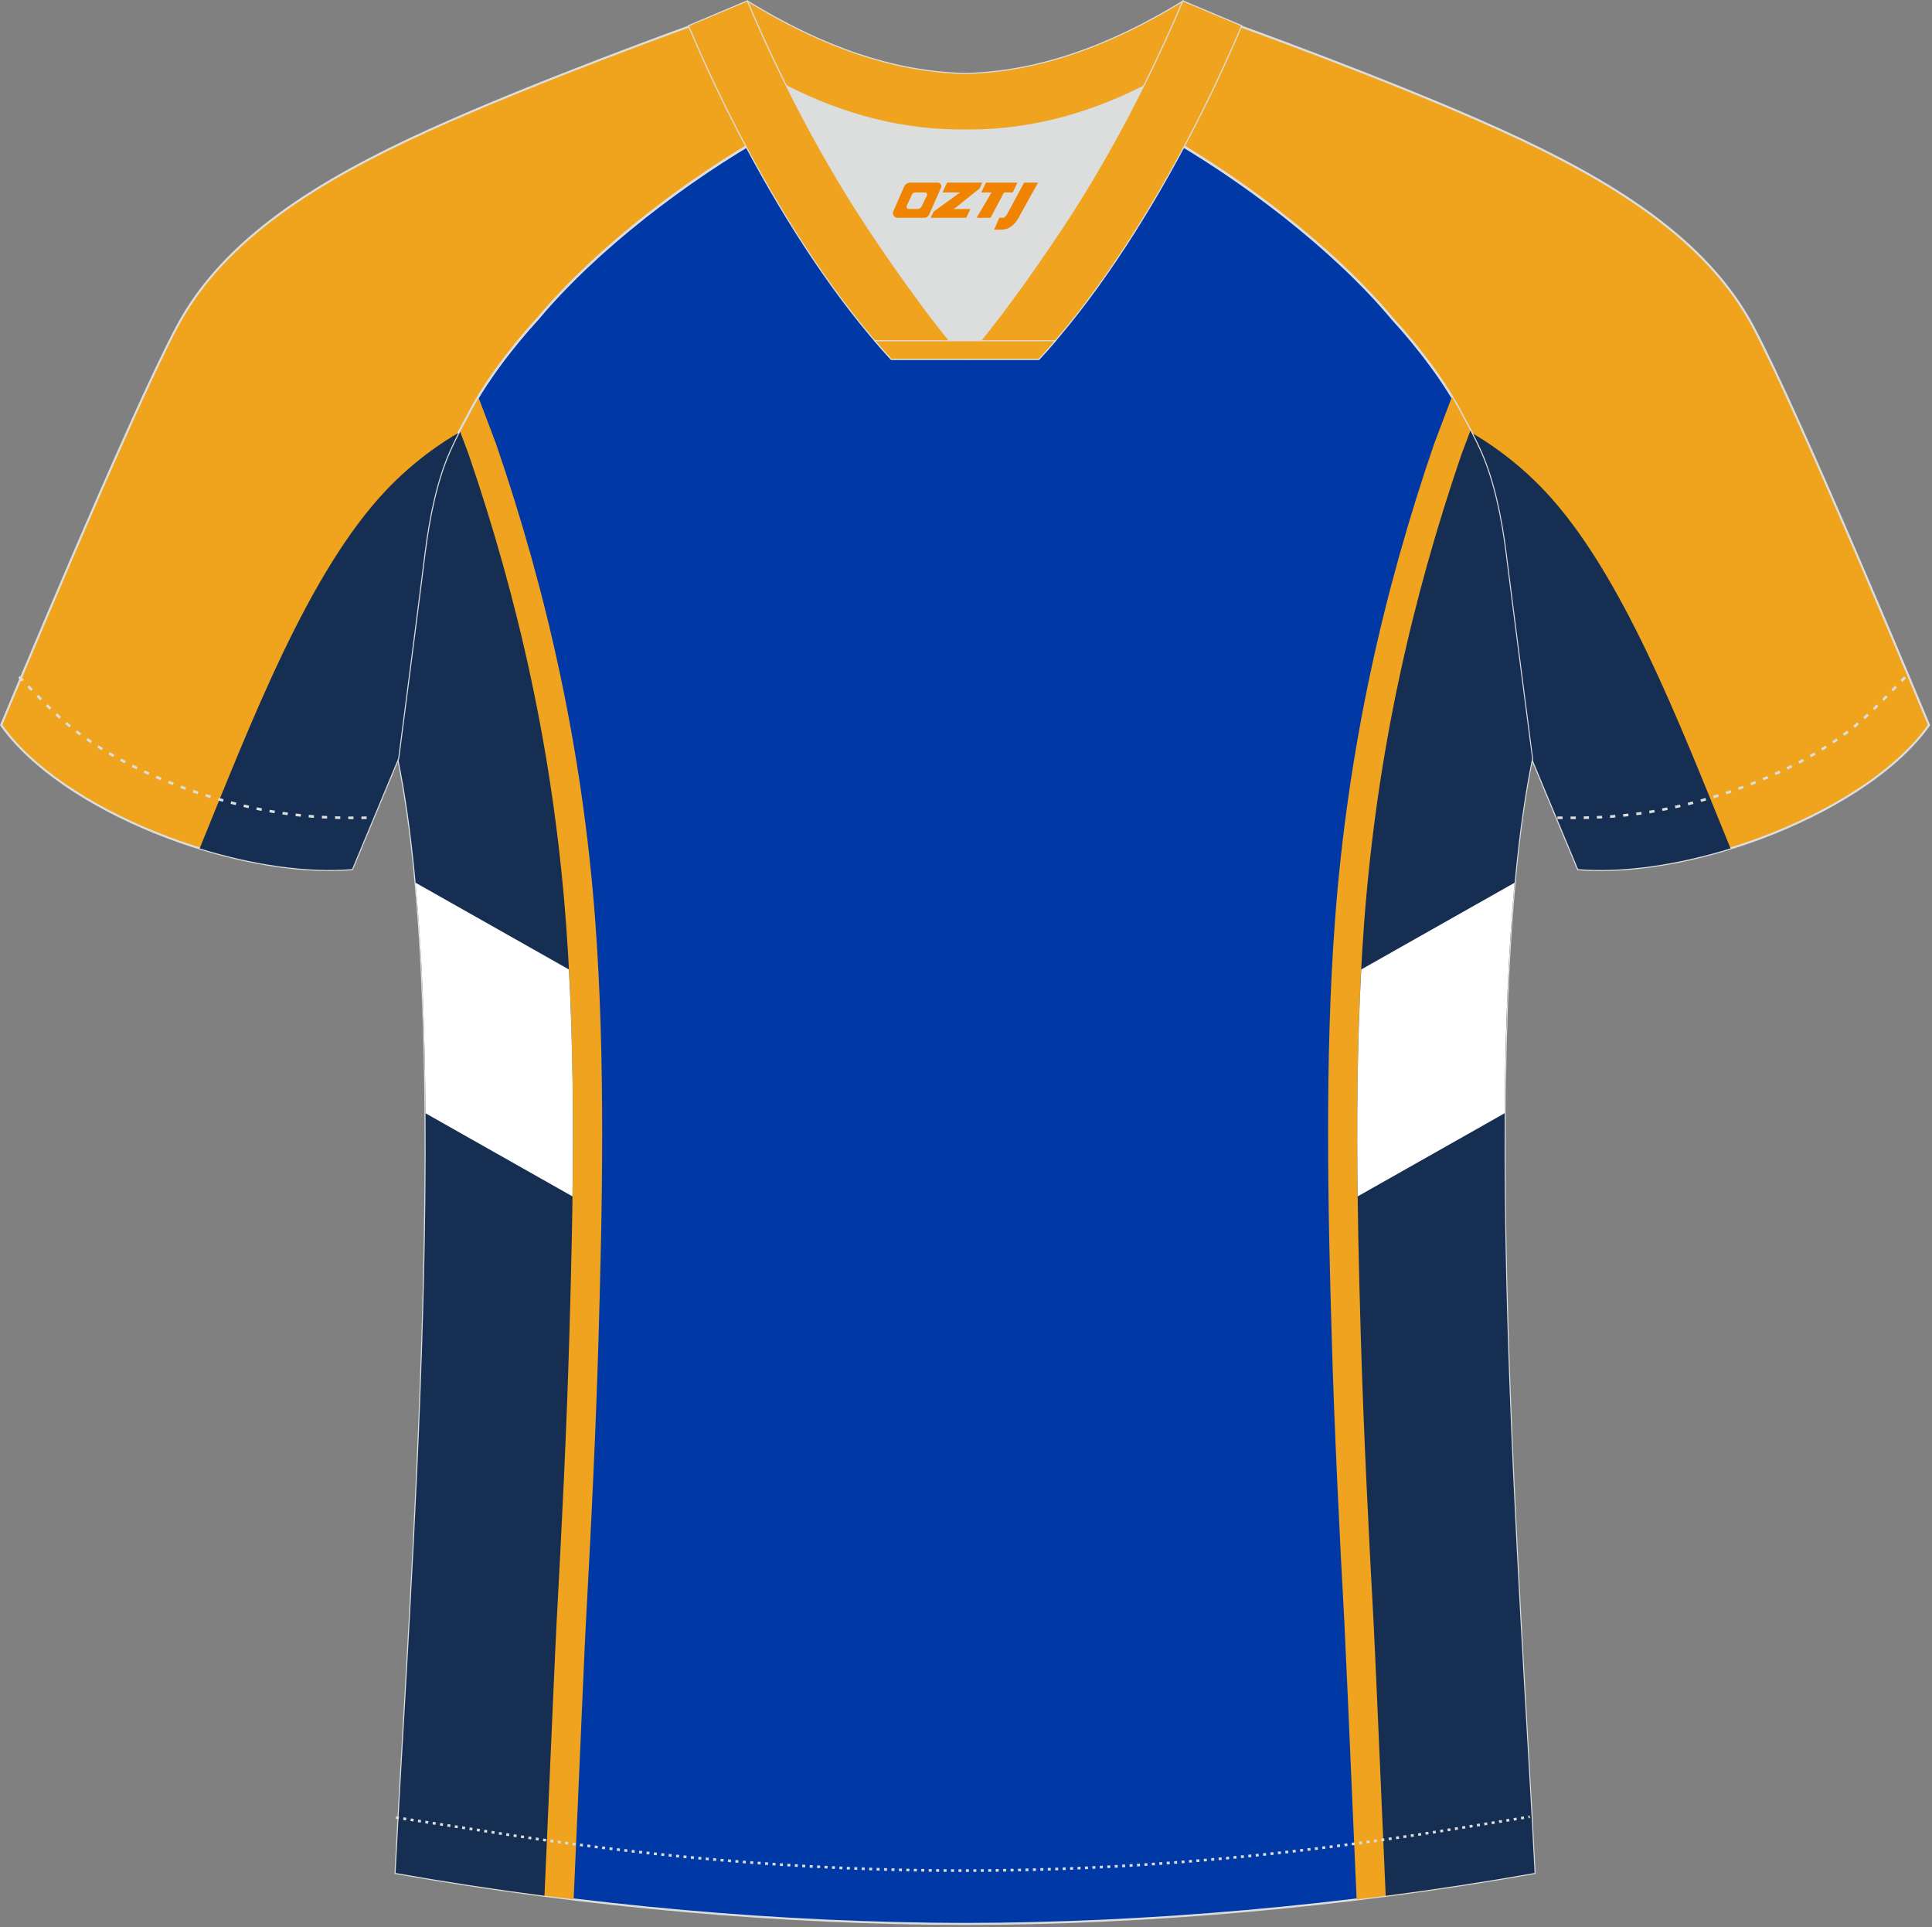 <?xml version="1.0" encoding="utf-8"?>
<!-- Generator: Adobe Illustrator 19.0.0, SVG Export Plug-In . SVG Version: 6.00 Build 0)  -->
<svg xmlns="http://www.w3.org/2000/svg" xmlns:xlink="http://www.w3.org/1999/xlink" version="1.1" id="图层_1" x="0px" y="0px" width="374px" height="373px" viewBox="0 0 374 373" enable-background="new 0 0 374 373" xml:space="preserve">
<rect x="0" y="0" width="374" height="373" fill="#808080" stroke="none"/>
<g id="XMLID_20_">
	<path fill="#F0A31D" stroke="#DCDDDD" stroke-width="0.4" stroke-miterlimit="22.926" d="M221.92,24.18   c7.08-5.95,12.46-12.55,16.99-19.54c0,0,30.63,10.99,51.78,20.61c21.15,9.61,39.54,20.88,48.62,37.85s34.11,77.23,34.11,77.23   c-11.56,16.47-45.25,29.73-67.93,27.89l-8.92-21.4c0,0-3.8-29.24-5.12-39.81c-0.85-6.78-2.31-14.06-4.84-19.68   c-1.01-2.25-2.15-4.48-3.4-6.7c-3.26-6.52-8.77-13.67-13.7-19.02C257.64,47.35,238.29,32.92,221.92,24.18z"/>
	<path fill="#152E52" d="M284.91,83.79c2.68,1.53,8.34,5.14,14.01,11.11c15.11,15.93,26.2,45.13,36.08,69.3   c-10.2,3.15-20.69,4.73-29.51,4.01l-8.92-21.4c0,0-3.8-29.24-5.12-39.81c-0.85-6.78-2.31-14.06-4.84-19.68   C286.08,86.15,285.52,84.97,284.91,83.79z"/>
	<path fill="#0039A6" stroke="#DCDDDD" stroke-width="0.4" stroke-miterlimit="22.926" d="M291.47,107.13   c1.27,10.18,4.85,37.71,5.11,39.69c-10.86,52.55-2.19,162.18,0.48,215.68c-36.81,6.53-75.42,9.83-110.24,9.86   c-34.82-0.04-73.43-3.33-110.24-9.86c2.68-53.5,11.35-163.13,0.49-215.68c0.25-1.98,3.83-29.51,5.1-39.69   c0.85-6.78,2.31-14.06,4.84-19.68c1.01-2.25,2.15-4.48,3.4-6.7c3.26-6.52,8.77-13.67,13.69-19.02   c11.2-13.44,29.03-27.02,44.74-35.86c0.96-0.54-1.02-15.4-0.07-15.91c3.94,3.32,25.19,3.25,30.33,6.12l-2.65,0.68   c6.1,2.82,12.98,4.24,19.71,4.25c6.74-0.02-2.74-1.43,3.36-4.26l5.7-2.51c5.14-2.86,16.2-2.27,20.14-5.59   c0.73,0.39-1.96,16.43-1.22,16.84c15.87,8.82,34.04,22.6,45.4,36.23c4.92,5.36,10.44,12.5,13.7,19.02c1.25,2.22,2.39,4.46,3.4,6.7   C289.15,93.07,290.62,100.35,291.47,107.13z"/>
	<path fill="#F0A31E" d="M103.92,179.09c-1.21-16.28-3.49-31.72-6.65-46.54c-3.07-14.42-6.98-28.29-11.56-41.79   c0.4-1.15,0.84-2.26,1.31-3.32c1.01-2.25,2.15-4.48,3.4-6.7c0.64-1.28,1.37-2.59,2.17-3.9c0.31,0.82,0.68,1.79,1.08,2.83   c1.13,2.98,2.3,6.05,2.37,6.27c4.89,14.27,9.06,28.95,12.32,44.26c3.27,15.33,5.62,31.27,6.87,48.05c1,13.37,1.34,27.33,1.34,41.1   c0,13.66-0.34,26.92-0.69,39.2c-0.27,9.46-0.64,18.74-1.06,27.91c-0.43,9.48-0.92,18.7-1.41,27.82c-0.1,1.85-0.35,7.23-0.68,14.83   c-0.34,7.75-0.78,17.85-1.26,28.92l-0.42,9.57c-5.59-0.68-11.18-1.43-16.74-2.25c1.98-0.76,3.86-1.38,5.6-1.82l0.26-5.99   c0.48-11.07,0.92-21.17,1.26-28.92c0.35-7.9,0.6-13.35,0.68-14.92c0.51-9.39,1-18.68,1.41-27.73c0.43-9.36,0.8-18.63,1.06-27.73   c0.36-12.28,0.69-25.51,0.69-38.89C105.26,206.09,104.92,192.47,103.92,179.09z"/>
	<path fill="#152E51" d="M109.57,178.67c-2.47-33.06-9.26-62.76-18.91-90.91c-0.06-0.17-0.8-2.13-1.66-4.41   c-0.71,1.36-1.37,2.72-1.98,4.09c-2.53,5.62-3.99,12.9-4.84,19.68c-1.27,10.18-4.85,37.71-5.1,39.69   C87.93,199.37,79.26,309,76.58,362.5c9.52,1.69,19.15,3.16,28.82,4.41l0.4-9.11c0.96-22.14,1.76-40.38,1.95-43.8   c1.01-18.51,1.93-37.03,2.47-55.6C110.93,233.84,111.57,205.42,109.57,178.67z"/>
	<path fill="#FFFFFF" d="M82.37,215.46l28.45,16.09c0.19-14.37,0.1-29.3-0.69-43.92l-29.69-16.79   C81.69,184.29,82.26,199.48,82.37,215.46z"/>
	<path fill="#F0A31E" d="M258.42,178.25c1.25-16.77,3.61-32.72,6.87-48.05c3.26-15.31,7.43-29.99,12.32-44.26   c0.08-0.22,1.24-3.29,2.37-6.27c0.4-1.04,0.77-2.01,1.08-2.83c0.8,1.32,1.53,2.62,2.17,3.91c1.25,2.22,2.39,4.46,3.4,6.7   c0.47,1.05,0.91,2.16,1.31,3.32c-4.58,13.5-8.49,27.37-11.56,41.79c-3.16,14.82-5.44,30.26-6.65,46.54   c-1,13.37-1.34,26.99-1.34,40.26c0,13.38,0.34,26.61,0.69,38.89c0.27,9.11,0.63,18.38,1.06,27.74c0.41,9.05,0.9,18.35,1.41,27.73   c0.09,1.57,0.33,7.03,0.69,14.92c0.34,7.75,0.78,17.85,1.26,28.92l0.26,5.99c1.73,0.44,3.61,1.06,5.6,1.82   c-5.57,0.82-11.15,1.57-16.74,2.25l-0.42-9.57c-0.48-11.07-0.92-21.17-1.26-28.92c-0.34-7.61-0.58-12.98-0.68-14.84   c-0.5-9.12-0.98-18.34-1.41-27.82c-0.42-9.17-0.79-18.45-1.06-27.91c-0.36-12.28-0.7-25.55-0.69-39.2   C257.08,205.59,257.43,191.62,258.42,178.25z"/>
	<path fill="#152E51" d="M264.07,178.67c2.47-33.06,9.26-62.76,18.91-90.91c0.06-0.17,0.8-2.14,1.67-4.41   c0.71,1.36,1.37,2.73,1.99,4.1c2.52,5.62,3.99,12.9,4.84,19.68c1.27,10.18,4.85,37.71,5.11,39.69   c-10.86,52.55-2.19,162.18,0.48,215.68c-9.52,1.69-19.15,3.16-28.82,4.41l-0.4-9.11c-0.96-22.14-1.76-40.38-1.95-43.8   c-1.01-18.51-1.93-37.03-2.48-55.6C262.71,233.84,262.08,205.42,264.07,178.67z"/>
	<path fill="#FFFFFF" d="M291.27,215.46l-28.45,16.09c-0.19-14.37-0.09-29.3,0.69-43.92l29.69-16.79   C291.96,184.29,291.39,199.48,291.27,215.46z"/>
	<path fill="#F0A31D" stroke="#DCDDDD" stroke-width="0.4" stroke-miterlimit="22.926" d="M151.72,24.18   c-7.08-5.95-12.46-12.55-16.99-19.54c0,0-30.63,10.99-51.78,20.61C61.8,34.86,43.42,46.12,34.34,63.09S0.23,140.32,0.23,140.32   c11.56,16.47,45.25,29.73,67.93,27.89l8.92-21.4c0,0,3.8-29.24,5.12-39.81c0.85-6.78,2.31-14.06,4.84-19.68   c1.01-2.25,2.15-4.48,3.4-6.7c3.26-6.52,8.77-13.67,13.69-19.02C116.01,47.35,135.36,32.92,151.72,24.18z"/>
	<path fill="#152E52" d="M88.73,83.79c-2.68,1.53-8.34,5.14-14,11.11c-15.11,15.93-26.2,45.13-36.08,69.3   c10.2,3.15,20.69,4.73,29.51,4.01l8.92-21.4c0,0,3.8-29.24,5.12-39.81c0.85-6.78,2.31-14.06,4.84-19.68   C87.56,86.15,88.13,84.97,88.73,83.79z"/>
	<path fill="none" stroke="#DCDDDD" stroke-width="0.51" stroke-miterlimit="22.926" stroke-dasharray="1.02,1.531" d="   M3.7,130.99c2.92,3.02,6.09,6.41,9.27,9.1c10.32,8.74,27.36,15.21,41.6,17.27c5.61,0.82,10.34,0.99,16.71,0.91"/>
	<path fill="none" stroke="#DCDDDD" stroke-width="0.51" stroke-miterlimit="22.926" stroke-dasharray="0.576,0.865" d="   M76.64,351.76c1.31,0.21,15.14,2.3,16.45,2.51c30.89,4.95,61.95,7.77,93.3,7.77c30.85,0,61.41-2.73,91.81-7.53   c1.8-0.28,16.13-2.59,17.93-2.89"/>
	<path fill="none" stroke="#DCDDDD" stroke-width="0.51" stroke-miterlimit="22.926" stroke-dasharray="1.02,1.531" d="   M368.79,131.07c-2.9,3-6.03,6.35-9.19,9.02c-10.32,8.74-27.36,15.21-41.61,17.27c-5.61,0.82-10.34,0.99-16.71,0.91"/>
	<path fill="#F0A31F" stroke="#DCDDDD" stroke-width="0.216" stroke-miterlimit="22.926" d="M145.36,12.74   c13.69,8.44,27.53,12.57,41.51,12.42c13.98,0.15,27.82-3.98,41.51-12.42c1.75-6.96,0.68-12.56,0.68-12.56   c-14.63,8.96-28.42,13.72-42.2,14.04c-13.77-0.31-27.57-5.07-42.2-14.04C144.67,0.17,143.6,5.77,145.36,12.74z"/>
	<path fill="#DCDDDD" d="M218.04,18.28c-10.31,4.7-20.7,6.99-31.17,6.88c-10.47,0.11-20.86-2.18-31.17-6.88   c-1.16-0.53-2.32-1.09-3.48-1.68c4.1,8.24,8.7,16.46,13.6,24.17c4.88,7.67,14.79,21.97,21.04,28.72l-0.04,0.06   c6.25-6.75,16.16-21.05,21.04-28.72c4.91-7.71,9.5-15.93,13.6-24.17l0.02-0.04C220.34,17.2,219.19,17.76,218.04,18.28z"/>
	<path fill="#F0A31F" stroke="#DCDDDD" stroke-width="0.216" stroke-miterlimit="22.926" d="M152.04,16.25   c-2.68-5.4-5.16-10.81-7.37-16.08l-11.4,4.8c3.2,7.6,6.93,15.5,11.06,23.25c8.22,15.44,18,30.33,28.21,41.32h14.28l0.04-0.06   c-6.25-6.75-16.16-21.05-21.04-28.72c-4.91-7.71-9.5-15.93-13.6-24.17C152.16,16.48,152.1,16.37,152.04,16.25z"/>
	<path fill="#F0A31F" stroke="#DCDDDD" stroke-width="0.216" stroke-miterlimit="22.926" d="M221.6,16.25   c2.68-5.4,5.16-10.81,7.37-16.08l11.4,4.8c-3.2,7.6-6.93,15.5-11.06,23.25c-8.22,15.44-18,30.33-28.21,41.32h-14.29l-0.04-0.06   c6.25-6.75,16.15-21.05,21.04-28.72c4.91-7.71,9.5-15.93,13.6-24.17C221.48,16.48,221.54,16.37,221.6,16.25z"/>
	<path fill="#F0A31F" stroke="#DCDDDD" stroke-width="0.216" stroke-miterlimit="22.926" d="M186.82,69.55h14.29   c1.08-1.16,2.15-2.36,3.21-3.6h-14.38h-0.09h-6.05h-14.47c1.06,1.24,2.14,2.44,3.21,3.6H186.82z"/>
	
</g>
<g>
	<path fill="#F08300" d="M198.25,35.35l-3.4,6.3c-0.2,0.3-0.5,0.5-0.8,0.5h-0.6l-1,2.3h1.2c2,0.1,3.2-1.5,3.9-3L200.95,35.35h-2.5L198.25,35.35z"/>
	<polygon fill="#F08300" points="191.05,35.35 ,196.95,35.35 ,196.05,37.25 ,194.35,37.25 ,191.75,42.15 ,189.05,42.15 ,191.95,37.25 ,189.95,37.25 ,190.85,35.35"/>
	<polygon fill="#F08300" points="185.05,40.45 ,184.55,40.45 ,185.05,40.15 ,189.65,36.45 ,190.15,35.35 ,183.35,35.35 ,183.05,35.95 ,182.45,37.25 ,185.25,37.25 ,185.85,37.25 ,180.75,40.95    ,180.15,42.15 ,186.75,42.15 ,187.05,42.15 ,187.85,40.45"/>
	<path fill="#F08300" d="M181.55,35.35H176.25C175.75,35.35,175.25,35.65,175.05,36.05L172.95,40.85C172.65,41.45,173.05,42.15,173.75,42.15h5.2c0.4,0,0.7-0.2,0.9-0.6L182.15,36.35C182.35,35.85,182.05,35.35,181.55,35.35z M179.45,37.85L178.35,40.05C178.15,40.35,177.85,40.45,177.75,40.45l-1.8,0C175.75,40.45,175.35,40.35,175.55,39.75l1-2.1c0.1-0.3,0.4-0.4,0.7-0.4h1.9   C179.35,37.25,179.55,37.55,179.45,37.85z"/>
</g>
</svg>